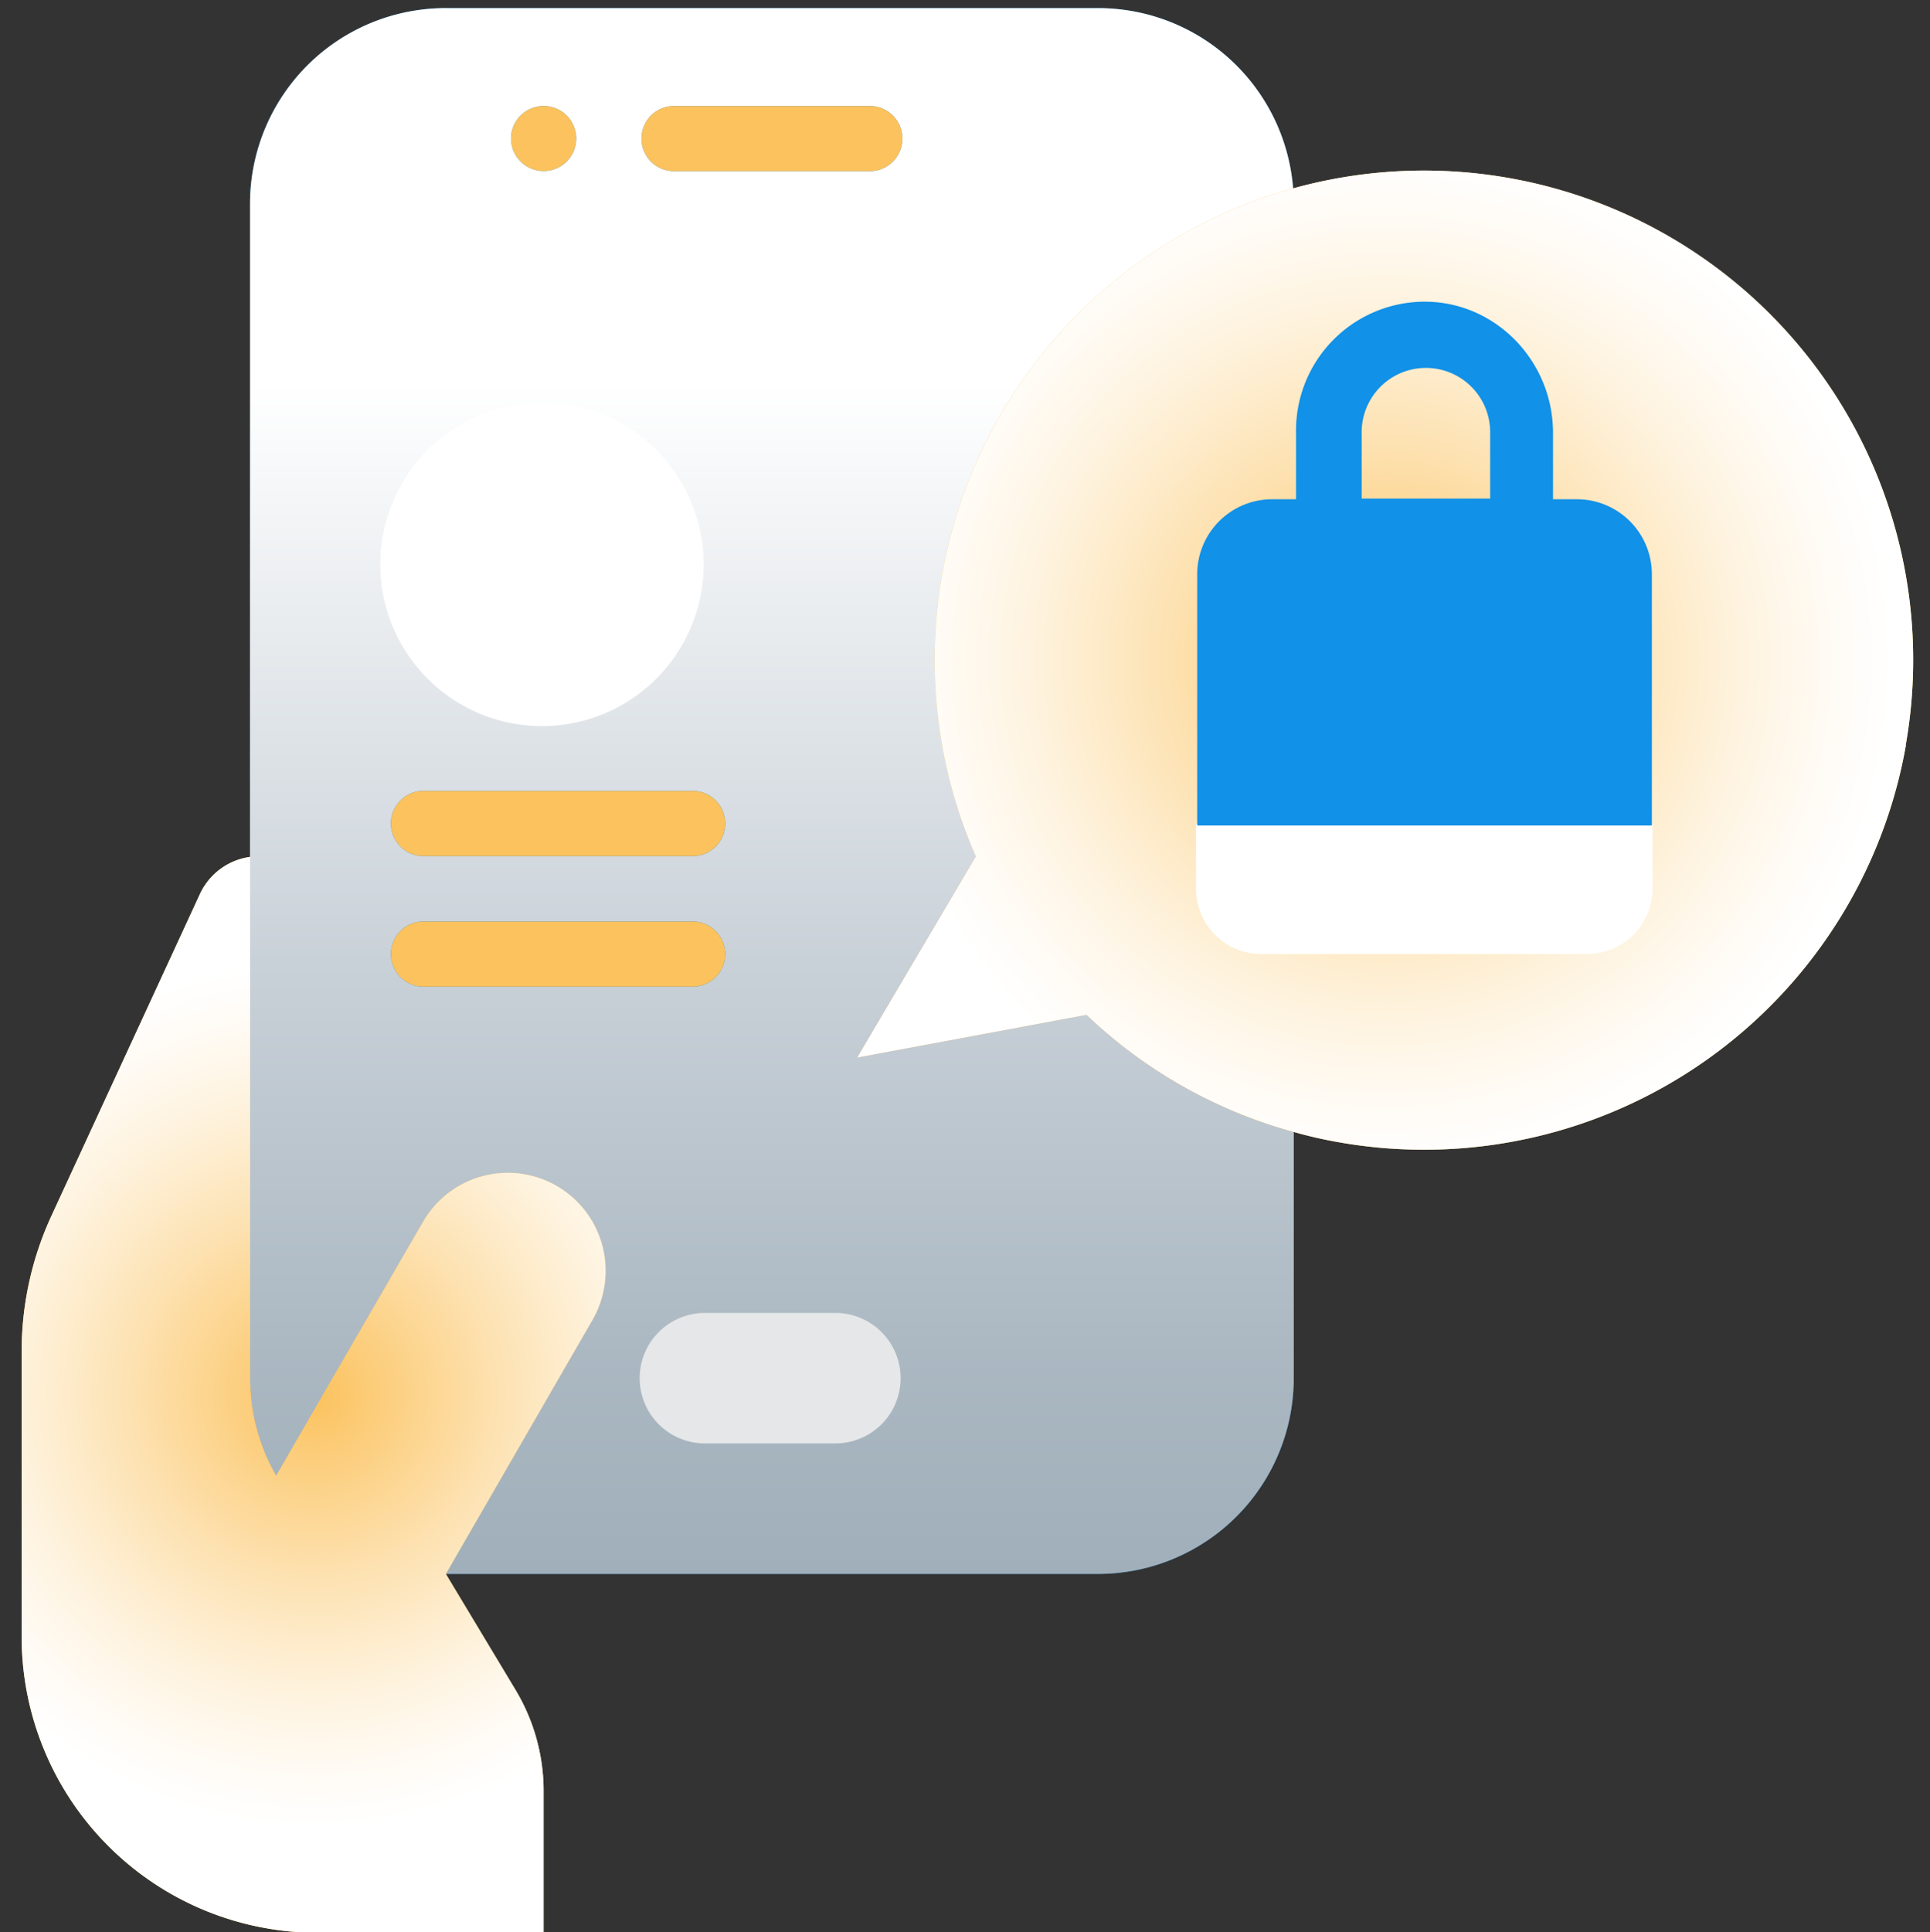 <svg xmlns="http://www.w3.org/2000/svg" xmlns:xlink="http://www.w3.org/1999/xlink" viewBox="0 0 390.53 390.86"><rect x="0" y="0" width="390.53" height="390.86" fill="#333333" stroke="none"/><defs><style>.cls-1{isolation:isolate;}.cls-2{fill:#1191e7;}.cls-3,.cls-5,.cls-8{mix-blend-mode:multiply;}.cls-3{fill:url(#Gradiente_sem_nome_156);}.cls-4{fill:#fbc25d;}.cls-5{fill:url(#Gradiente_sem_nome_117);}.cls-6{fill:#fff;}.cls-7{fill:#e6e7e8;}.cls-8{fill:url(#Gradiente_sem_nome_117-2);}.cls-9{fill:#3d9ae2;}.cls-10{fill:#1e81ce;}</style><linearGradient id="Gradiente_sem_nome_156" x1="156.2" y1="318.4" x2="156.2" y2="1.64" gradientUnits="userSpaceOnUse"><stop offset="0" stop-color="#a0afba"/><stop offset="0.14" stop-color="#abb8c2"/><stop offset="0.39" stop-color="#c9d1d8"/><stop offset="0.72" stop-color="#f9fafb"/><stop offset="0.76" stop-color="#fff"/></linearGradient><radialGradient id="Gradiente_sem_nome_117" cx="280.33" cy="133.63" r="102.98" gradientUnits="userSpaceOnUse"><stop offset="0" stop-color="#fbc25d"/><stop offset="0.13" stop-color="#fccc78"/><stop offset="0.43" stop-color="#fde2b2"/><stop offset="0.68" stop-color="#fef2dc"/><stop offset="0.88" stop-color="#fffbf5"/><stop offset="1" stop-color="#fff"/></radialGradient><radialGradient id="Gradiente_sem_nome_117-2" cx="63.48" cy="282.15" r="87.54" xlink:href="#Gradiente_sem_nome_117"/></defs><title>Apps</title><g class="cls-1"><g id="Camada_9" data-name="Camada 9"><path class="cls-2" d="M261.78,41.23V278.8a39.59,39.59,0,0,1-39.59,39.6h-132a39.67,39.67,0,0,1-34.32-19.8v-.06a39.21,39.21,0,0,1-5.28-19.74V41.23A39.59,39.59,0,0,1,90.21,1.64h132a39.58,39.58,0,0,1,39.46,36.62C261.72,39.25,261.78,40.24,261.78,41.23Z"/><path class="cls-3" d="M261.78,41.23V278.8a39.59,39.59,0,0,1-39.59,39.6h-132a39.67,39.67,0,0,1-34.32-19.8v-.06a39.21,39.21,0,0,1-5.28-19.74V41.23A39.59,39.59,0,0,1,90.21,1.64h132a39.58,39.58,0,0,1,39.46,36.62C261.72,39.25,261.78,40.24,261.78,41.23Z"/><path class="cls-4" d="M385.65,150.78A99,99,0,0,1,271,231.09a86.34,86.34,0,0,1-9.24-2.11,98.49,98.49,0,0,1-41.9-23.69l-46.39,8.64,24-40.65a99,99,0,1,1,188.14-22.5Z"/><path class="cls-5" d="M385.65,150.78A99,99,0,0,1,271,231.09a86.34,86.34,0,0,1-9.24-2.11,98.49,98.49,0,0,1-41.9-23.69l-46.39,8.64,24-40.65a99,99,0,1,1,188.14-22.5Z"/><path class="cls-6" d="M334.38,166.62v13.2A13.24,13.24,0,0,1,321.18,193h-66A13.22,13.22,0,0,1,242,179.82v-13.2Z"/><path class="cls-7" d="M169.4,265.61a13.2,13.2,0,0,1,0,26.39H143a13.2,13.2,0,1,1,0-26.39Z"/><path class="cls-7" d="M135.74,270.29a19.88,19.88,0,0,1-2.64,9.9L130.92,284a12.69,12.69,0,0,1-1.12-5.22,12.9,12.9,0,0,1,3.89-9.3,14.4,14.4,0,0,1,1.92-1.65c.06.79.13,1.65.13,2.44Z"/><path class="cls-6" d="M132.77,91a32.72,32.72,0,1,1-23.1-9.55A32.71,32.71,0,0,1,132.77,91Z"/><path class="cls-4" d="M122.54,257.09a19.79,19.79,0,0,0-36.95-9.9l-29.7,51.35a39.21,39.21,0,0,1-5.28-19.74V173.35a13.17,13.17,0,0,0-10.16,7.52l-30,65a65.41,65.41,0,0,0-6.07,27.59v57.59A59.9,59.9,0,0,0,64.35,391l45.65,0V362.28a39.72,39.72,0,0,0-5.67-20.39L90.21,318.4,119.9,267a19.86,19.86,0,0,0,2.64-9.9Z"/><path class="cls-8" d="M122.54,257.09a19.79,19.79,0,0,0-36.95-9.9l-29.7,51.35a39.21,39.21,0,0,1-5.28-19.74V173.35a13.17,13.17,0,0,0-10.16,7.52l-30,65a65.41,65.41,0,0,0-6.07,27.59v57.59A59.9,59.9,0,0,0,64.35,391l45.65,0V362.28a39.72,39.72,0,0,0-5.67-20.39L90.21,318.4,119.9,267a19.86,19.86,0,0,0,2.64-9.9Z"/><path class="cls-9" d="M110,21.44h0A6.59,6.59,0,0,1,116.6,28h0a6.59,6.59,0,0,1-6.6,6.6h0a6.6,6.6,0,0,1-6.6-6.6h0A6.6,6.6,0,0,1,110,21.44Z"/><path class="cls-9" d="M136.4,21.44H176a6.59,6.59,0,0,1,6.6,6.59h0a6.59,6.59,0,0,1-6.6,6.6H136.4a6.59,6.59,0,0,1-6.6-6.6h0A6.59,6.59,0,0,1,136.4,21.44Z"/><path class="cls-2" d="M314.25,101V87.56c0-14.38-11.44-26.43-25.82-26.53a26.06,26.06,0,0,0-26.18,26.4V101h-4.83a15.17,15.17,0,0,0-15.17,15.17V167h92V116.16A15.17,15.17,0,0,0,319.08,101ZM275.53,87.43a13,13,0,1,1,26,0v13.43h-26Z"/><path class="cls-10" d="M85.7,160h54.45a6.59,6.59,0,0,1,6.6,6.6h0a6.6,6.6,0,0,1-6.6,6.6H85.7a6.6,6.6,0,0,1-6.6-6.6h0A6.59,6.59,0,0,1,85.7,160Z"/><path class="cls-10" d="M85.7,186.42h54.45a6.59,6.59,0,0,1,6.6,6.59h0a6.59,6.59,0,0,1-6.6,6.6H85.7a6.59,6.59,0,0,1-6.6-6.6h0A6.59,6.59,0,0,1,85.7,186.42Z"/><path class="cls-4" d="M110,21.44h0A6.59,6.59,0,0,1,116.6,28h0a6.59,6.59,0,0,1-6.6,6.6h0a6.6,6.6,0,0,1-6.6-6.6h0A6.6,6.6,0,0,1,110,21.44Z"/><path class="cls-4" d="M136.4,21.44H176a6.59,6.59,0,0,1,6.6,6.59h0a6.59,6.59,0,0,1-6.6,6.6H136.4a6.59,6.59,0,0,1-6.6-6.6h0A6.59,6.59,0,0,1,136.4,21.44Z"/><path class="cls-4" d="M85.7,160h54.45a6.59,6.59,0,0,1,6.6,6.6h0a6.6,6.6,0,0,1-6.6,6.6H85.7a6.6,6.6,0,0,1-6.6-6.6h0A6.59,6.59,0,0,1,85.7,160Z"/><path class="cls-4" d="M85.7,186.42h54.45a6.59,6.59,0,0,1,6.6,6.59h0a6.59,6.59,0,0,1-6.6,6.6H85.7a6.59,6.59,0,0,1-6.6-6.6h0A6.59,6.59,0,0,1,85.7,186.42Z"/></g></g></svg>